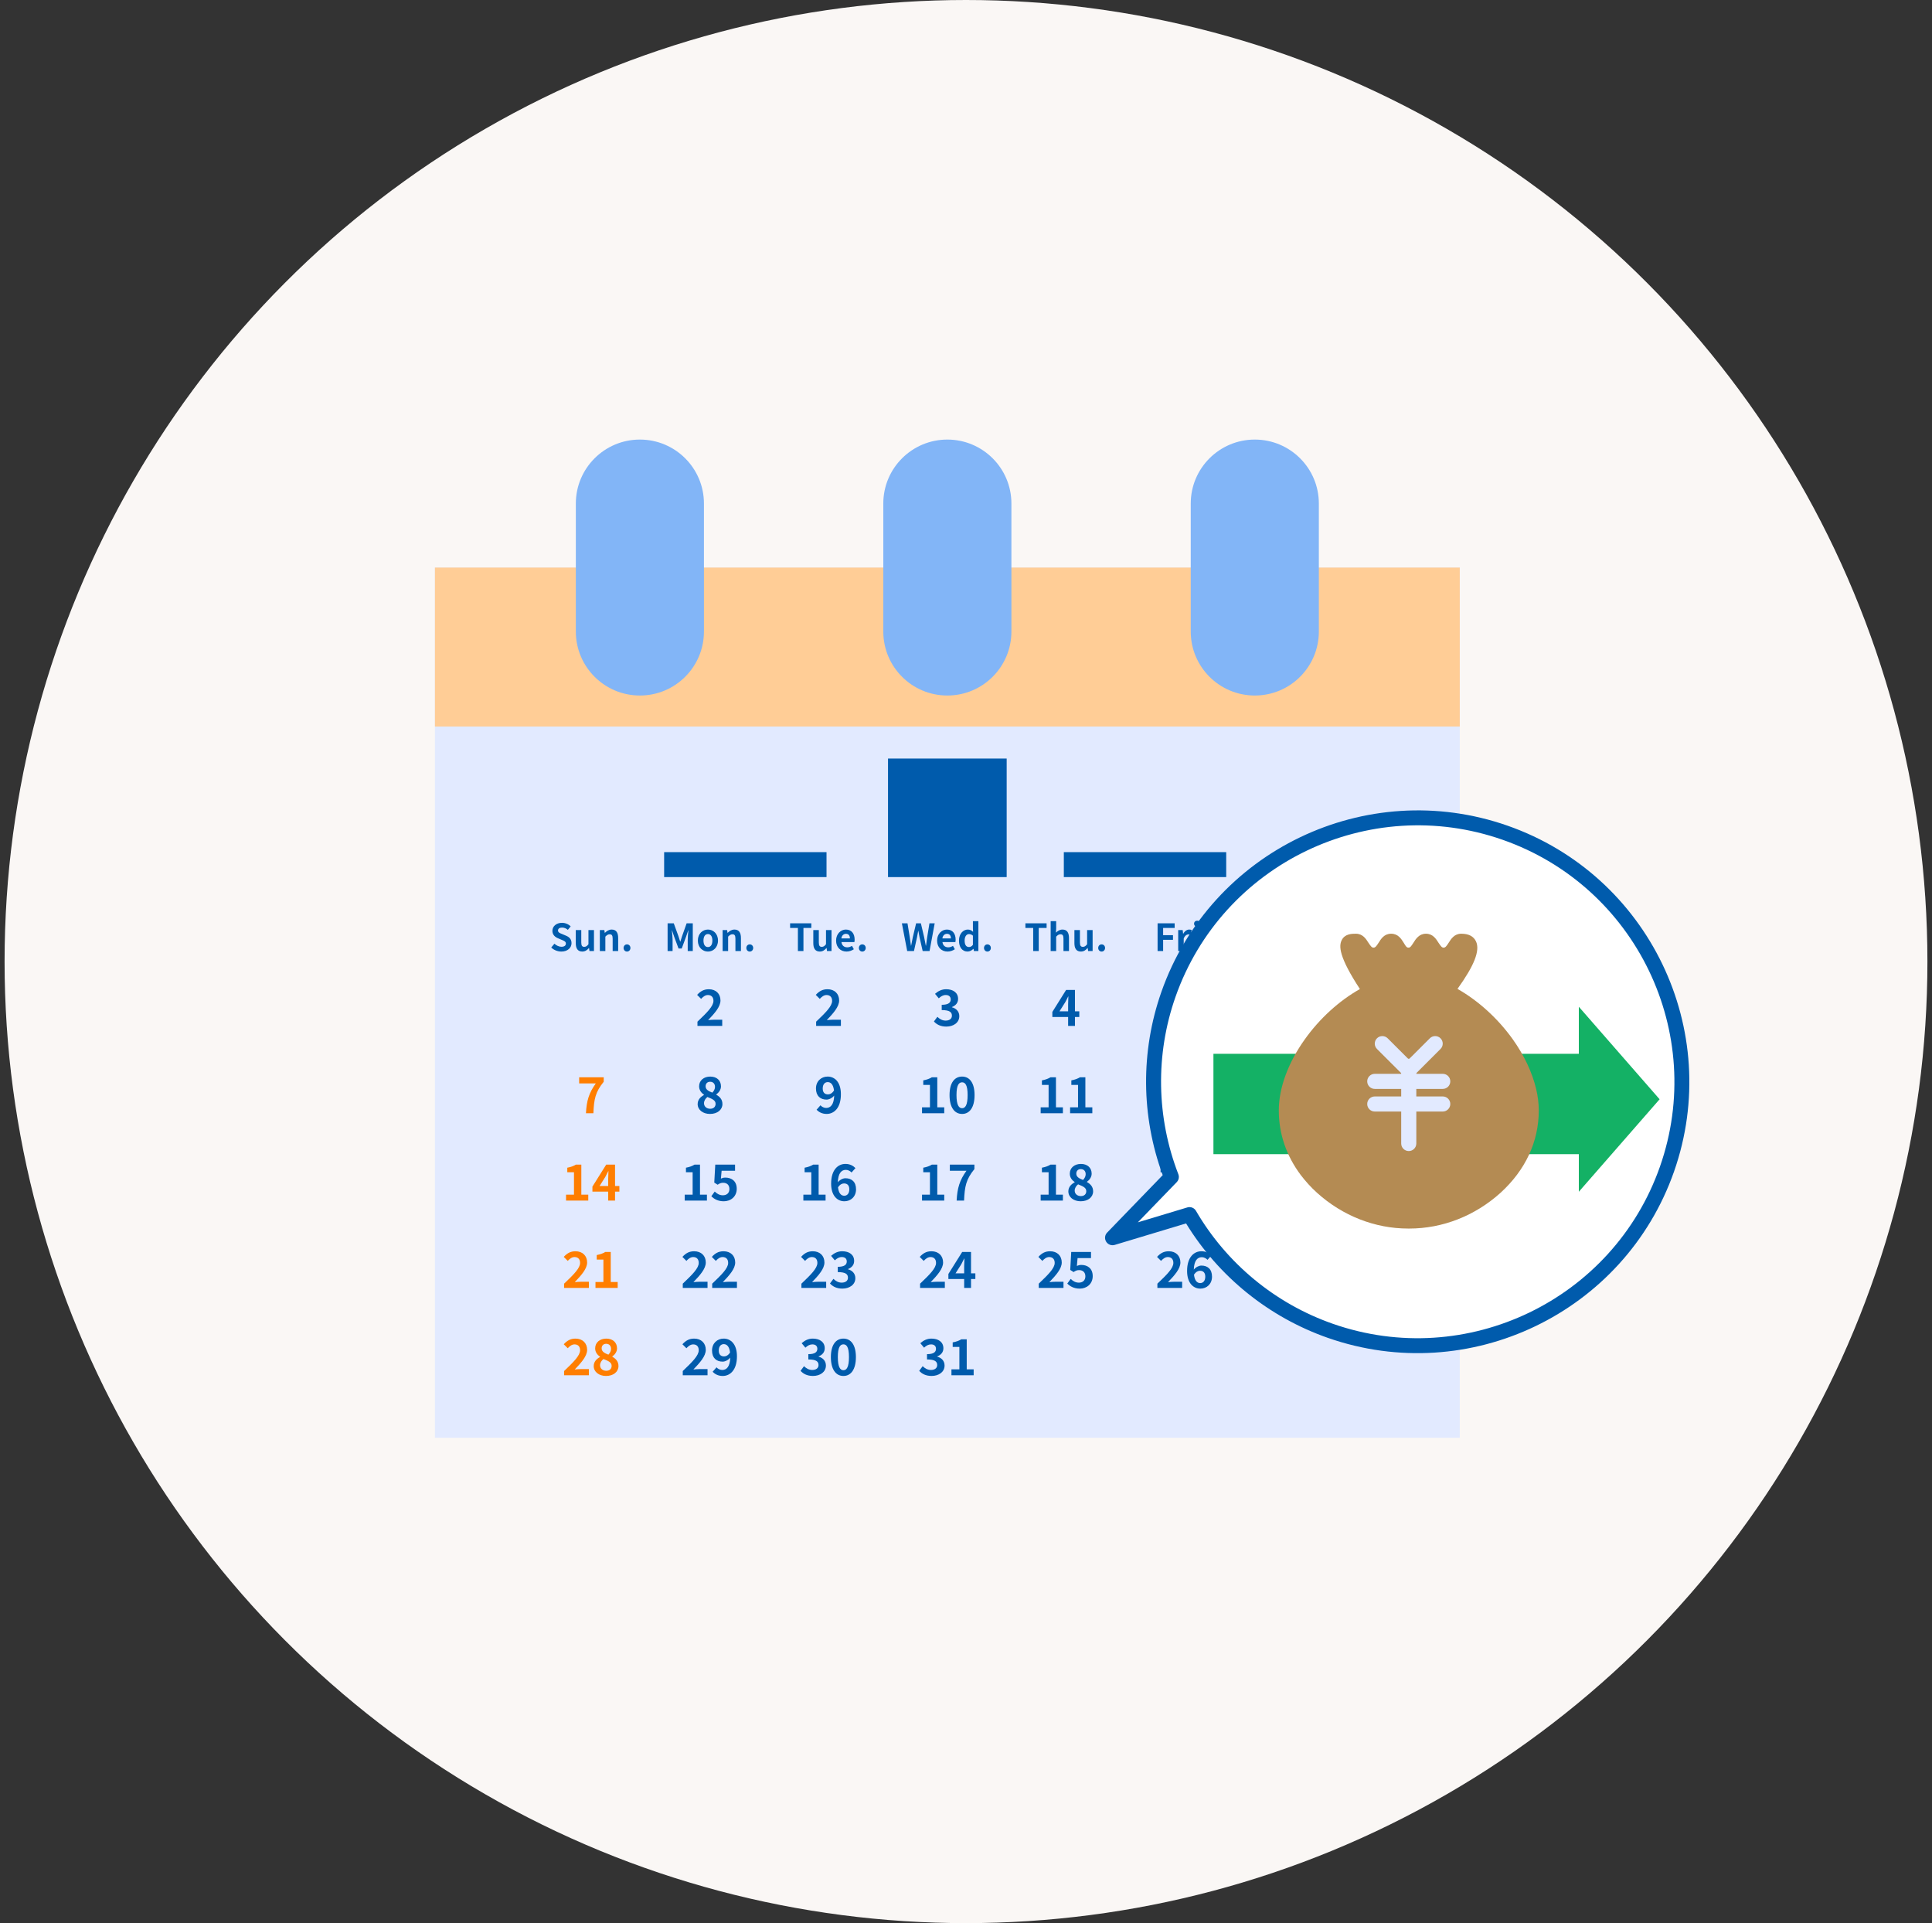 <svg width="211" height="210" viewBox="0 0 211 210" fill="none" xmlns="http://www.w3.org/2000/svg">
<rect x="0" y="0" width="211" height="210" fill="#333333" stroke="none"/>
<circle cx="105.5" cy="105" r="105" fill="#FAF7F5"/>
<g clip-path="url(#clip0_3459_4610)">
<path d="M159.425 61.975H47.5V157H159.425V61.975Z" fill="#E2EAFF"/>
<path d="M159.425 61.975H47.5V79.338H159.425V61.975Z" fill="#FFCD96"/>
<path d="M69.885 48H69.885C66.021 48 62.889 51.128 62.889 54.987V68.962C62.889 72.821 66.021 75.949 69.885 75.949H69.885C73.749 75.949 76.88 72.821 76.88 68.962V54.987C76.88 51.128 73.749 48 69.885 48Z" fill="#82B5F7"/>
<path d="M103.464 48H103.463C99.599 48 96.468 51.128 96.468 54.987V68.962C96.468 72.821 99.599 75.949 103.463 75.949H103.464C107.327 75.949 110.459 72.821 110.459 68.962V54.987C110.459 51.128 107.327 48 103.464 48Z" fill="#82B5F7"/>
<path d="M137.041 48H137.04C133.177 48 130.045 51.128 130.045 54.987V68.962C130.045 72.821 133.177 75.949 137.04 75.949H137.041C140.904 75.949 144.036 72.821 144.036 68.962V54.987C144.036 51.128 140.904 48 137.041 48Z" fill="#82B5F7"/>
<path d="M76.172 111.563C77.225 110.56 77.918 109.875 77.918 109.291C77.918 108.893 77.699 108.655 77.312 108.655C77.017 108.655 76.777 108.85 76.57 109.074L76.134 108.638C76.504 108.24 76.865 108.023 77.416 108.023C78.179 108.023 78.686 108.508 78.686 109.248C78.686 109.935 78.054 110.643 77.335 111.395C77.536 111.373 77.803 111.352 77.994 111.352H78.877V112.027H76.172V111.564V111.563Z" fill="#005BAC"/>
<path d="M89.132 111.563C90.184 110.56 90.877 109.875 90.877 109.291C90.877 108.893 90.658 108.655 90.271 108.655C89.977 108.655 89.737 108.85 89.529 109.074L89.093 108.638C89.464 108.24 89.824 108.023 90.376 108.023C91.139 108.023 91.646 108.508 91.646 109.248C91.646 109.935 91.013 110.643 90.294 111.395C90.495 111.373 90.763 111.352 90.953 111.352H91.837V112.027H89.133V111.564L89.132 111.563Z" fill="#005BAC"/>
<path d="M101.998 111.541L102.374 111.034C102.614 111.269 102.909 111.448 103.274 111.448C103.683 111.448 103.961 111.253 103.961 110.915C103.961 110.533 103.726 110.299 102.848 110.299V109.722C103.589 109.722 103.831 109.476 103.831 109.139C103.831 108.833 103.634 108.654 103.29 108.654C103.001 108.654 102.766 108.79 102.526 109.014L102.117 108.523C102.466 108.218 102.853 108.022 103.328 108.022C104.108 108.022 104.636 108.404 104.636 109.078C104.636 109.503 104.386 109.798 103.965 109.966V109.993C104.419 110.113 104.768 110.445 104.768 110.962C104.768 111.681 104.119 112.101 103.349 112.101C102.712 112.101 102.28 111.861 101.997 111.54L101.998 111.541Z" fill="#005BAC"/>
<path d="M116.653 111.051H114.93V110.501L116.434 108.098H117.4V110.435H117.874V111.051H117.4V112.025H116.653V111.051ZM116.653 110.435V109.651C116.653 109.416 116.669 109.046 116.68 108.813H116.658C116.56 109.025 116.452 109.227 116.336 109.444L115.709 110.435H116.653Z" fill="#005BAC"/>
<path d="M127.916 111.552L128.286 111.04C128.516 111.263 128.799 111.449 129.176 111.449C129.596 111.449 129.89 111.203 129.89 110.762C129.89 110.326 129.618 110.081 129.208 110.081C128.968 110.081 128.838 110.141 128.603 110.294L128.238 110.06L128.347 108.098H130.507V108.769H129.04L128.965 109.624C129.127 109.553 129.264 109.515 129.449 109.515C130.126 109.515 130.693 109.896 130.693 110.735C130.693 111.601 130.028 112.103 129.28 112.103C128.643 112.103 128.217 111.852 127.918 111.553L127.916 111.552Z" fill="#005BAC"/>
<path d="M141 110.168C141 108.671 141.748 108.022 142.565 108.022C143.056 108.022 143.416 108.23 143.655 108.479L143.231 108.959C143.089 108.801 142.843 108.671 142.608 108.671C142.145 108.671 141.763 109.014 141.73 110.027C141.954 109.75 142.298 109.586 142.56 109.586C143.236 109.586 143.721 109.973 143.721 110.795C143.721 111.602 143.144 112.102 142.451 112.102C141.687 112.102 141 111.513 141 110.168ZM141.752 110.582C141.828 111.246 142.101 111.498 142.434 111.498C142.74 111.498 142.984 111.263 142.984 110.795C142.984 110.354 142.755 110.153 142.406 110.153C142.199 110.153 141.954 110.266 141.752 110.582Z" fill="#14B165"/>
<path d="M72.913 100.823H73.584L74.099 102.241C74.165 102.429 74.222 102.629 74.283 102.821H74.303C74.368 102.629 74.421 102.429 74.487 102.241L74.99 100.823H75.661V103.85H75.108V102.588C75.108 102.302 75.153 101.881 75.186 101.595H75.165L74.92 102.306L74.454 103.576H74.106L73.635 102.306L73.394 101.595H73.377C73.406 101.881 73.455 102.301 73.455 102.588V103.85H72.911V100.823H72.913Z" fill="#005BAC"/>
<path d="M76.215 102.707C76.215 101.947 76.743 101.506 77.315 101.506C77.887 101.506 78.415 101.947 78.415 102.707C78.415 103.467 77.887 103.908 77.315 103.908C76.743 103.908 76.215 103.467 76.215 102.707ZM77.802 102.707C77.802 102.278 77.627 101.996 77.316 101.996C77.004 101.996 76.829 102.278 76.829 102.707C76.829 103.14 77.004 103.418 77.316 103.418C77.627 103.418 77.802 103.14 77.802 102.707Z" fill="#005BAC"/>
<path d="M78.919 101.562H79.41L79.456 101.865H79.468C79.669 101.669 79.902 101.506 80.212 101.506C80.707 101.506 80.92 101.849 80.92 102.425V103.851H80.318V102.499C80.318 102.143 80.22 102.021 79.995 102.021C79.806 102.021 79.689 102.11 79.521 102.278V103.852H78.919V101.562Z" fill="#005BAC"/>
<path d="M81.51 103.516C81.51 103.291 81.669 103.123 81.882 103.123C82.099 103.123 82.258 103.29 82.258 103.516C82.258 103.736 82.099 103.908 81.882 103.908C81.669 103.908 81.51 103.737 81.51 103.516Z" fill="#005BAC"/>
<path d="M60.201 103.467L60.549 103.05C60.766 103.25 61.053 103.385 61.318 103.385C61.633 103.385 61.801 103.25 61.801 103.038C61.801 102.813 61.617 102.744 61.347 102.629L60.942 102.457C60.636 102.331 60.329 102.085 60.329 101.644C60.329 101.15 60.762 100.77 61.376 100.77C61.727 100.77 62.079 100.909 62.325 101.158L62.018 101.538C61.825 101.379 61.626 101.289 61.376 101.289C61.11 101.289 60.942 101.408 60.942 101.608C60.942 101.825 61.154 101.902 61.413 102.004L61.809 102.172C62.177 102.322 62.418 102.556 62.418 102.993C62.418 103.487 62.005 103.908 61.306 103.908C60.901 103.908 60.496 103.749 60.201 103.467Z" fill="#005BAC"/>
<path d="M62.881 102.993V101.562H63.483V102.915C63.483 103.266 63.581 103.393 63.801 103.393C63.99 103.393 64.113 103.311 64.267 103.107V101.562H64.869V103.851H64.378L64.333 103.524H64.317C64.121 103.756 63.9 103.907 63.589 103.907C63.095 103.907 62.882 103.564 62.882 102.992L62.881 102.993Z" fill="#005BAC"/>
<path d="M65.512 101.562H66.003L66.048 101.865H66.06C66.261 101.669 66.494 101.506 66.805 101.506C67.299 101.506 67.512 101.849 67.512 102.425V103.851H66.91V102.499C66.91 102.143 66.812 102.021 66.587 102.021C66.399 102.021 66.28 102.11 66.113 102.278V103.852H65.511V101.563L65.512 101.562Z" fill="#005BAC"/>
<path d="M68.103 103.516C68.103 103.291 68.263 103.123 68.475 103.123C68.692 103.123 68.851 103.29 68.851 103.516C68.851 103.736 68.691 103.908 68.475 103.908C68.263 103.908 68.103 103.737 68.103 103.516Z" fill="#005BAC"/>
<path d="M87.141 101.33H86.29V100.823H88.606V101.33H87.747V103.851H87.141V101.33Z" fill="#005BAC"/>
<path d="M88.824 102.993V101.562H89.426V102.915C89.426 103.266 89.524 103.393 89.745 103.393C89.933 103.393 90.055 103.311 90.211 103.107V101.562H90.812V103.851H90.321L90.276 103.524H90.259C90.063 103.756 89.841 103.907 89.531 103.907C89.036 103.907 88.824 103.564 88.824 102.992V102.993Z" fill="#005BAC"/>
<path d="M91.312 102.707C91.312 101.968 91.835 101.506 92.38 101.506C93.01 101.506 93.337 101.968 93.337 102.597C93.337 102.711 93.325 102.821 93.308 102.874H91.898C91.946 103.25 92.192 103.446 92.531 103.446C92.72 103.446 92.882 103.388 93.046 103.286L93.25 103.654C93.025 103.809 92.735 103.907 92.453 103.907C91.811 103.907 91.312 103.463 91.312 102.707ZM92.821 102.473C92.821 102.167 92.683 101.971 92.388 101.971C92.147 101.971 91.934 102.143 91.889 102.473H92.821Z" fill="#005BAC"/>
<path d="M93.8 103.516C93.8 103.291 93.959 103.123 94.172 103.123C94.389 103.123 94.548 103.29 94.548 103.516C94.548 103.736 94.389 103.908 94.172 103.908C93.959 103.908 93.8 103.737 93.8 103.516Z" fill="#005BAC"/>
<path d="M76.194 120.561C76.194 120.077 76.516 119.766 76.887 119.57V119.548C76.582 119.326 76.352 119.036 76.352 118.623C76.352 117.974 76.871 117.56 77.569 117.56C78.283 117.56 78.74 117.985 78.74 118.628C78.74 119.015 78.479 119.331 78.222 119.511V119.538C78.588 119.745 78.899 120.034 78.899 120.562C78.899 121.172 78.358 121.64 77.54 121.64C76.771 121.64 76.193 121.193 76.193 120.562L76.194 120.561ZM78.152 120.534C78.152 120.141 77.775 120 77.257 119.788C77.045 119.957 76.887 120.197 76.887 120.475C76.887 120.839 77.186 121.074 77.563 121.074C77.906 121.074 78.152 120.883 78.152 120.534ZM78.088 118.682C78.088 118.354 77.891 118.125 77.552 118.125C77.28 118.125 77.061 118.3 77.061 118.621C77.061 118.981 77.378 119.15 77.798 119.313C77.983 119.117 78.088 118.904 78.088 118.682Z" fill="#005BAC"/>
<path d="M98.497 100.823H99.111L99.352 102.302C99.397 102.621 99.446 102.939 99.492 103.266H99.508C99.569 102.939 99.635 102.616 99.7 102.302L100.052 100.823H100.572L100.92 102.302C100.986 102.613 101.047 102.939 101.111 103.266H101.132C101.177 102.939 101.222 102.616 101.267 102.302L101.508 100.823H102.081L101.52 103.85H100.767L100.428 102.355C100.378 102.118 100.334 101.885 100.297 101.652H100.28C100.239 101.885 100.199 102.118 100.149 102.355L99.818 103.85H99.078L98.497 100.823Z" fill="#005BAC"/>
<path d="M102.343 102.707C102.343 101.968 102.866 101.506 103.41 101.506C104.041 101.506 104.367 101.968 104.367 102.597C104.367 102.711 104.356 102.821 104.339 102.874H102.928C102.977 103.25 103.222 103.446 103.562 103.446C103.75 103.446 103.913 103.388 104.077 103.286L104.281 103.654C104.056 103.809 103.766 103.907 103.484 103.907C102.842 103.907 102.343 103.463 102.343 102.707ZM103.852 102.473C103.852 102.167 103.714 101.971 103.419 101.971C103.178 101.971 102.965 102.143 102.919 102.473H103.852Z" fill="#005BAC"/>
<path d="M104.733 102.707C104.733 101.963 105.199 101.506 105.694 101.506C105.952 101.506 106.112 101.604 106.275 101.755L106.255 101.395V100.59H106.853V103.851H106.366L106.321 103.613H106.304C106.137 103.777 105.907 103.907 105.671 103.907C105.102 103.907 104.734 103.458 104.734 102.706L104.733 102.707ZM106.255 103.177V102.172C106.115 102.045 105.969 102 105.825 102C105.566 102 105.351 102.245 105.351 102.702C105.351 103.177 105.521 103.413 105.825 103.413C105.984 103.413 106.119 103.348 106.255 103.177Z" fill="#005BAC"/>
<path d="M107.466 103.516C107.466 103.291 107.626 103.123 107.838 103.123C108.055 103.123 108.214 103.29 108.214 103.516C108.214 103.736 108.054 103.908 107.838 103.908C107.626 103.908 107.466 103.737 107.466 103.516Z" fill="#005BAC"/>
<path d="M112.838 101.33H111.988V100.823H114.303V101.33H113.444V103.851H112.838V101.33Z" fill="#005BAC"/>
<path d="M114.746 100.59H115.348V101.411L115.319 101.841C115.503 101.669 115.728 101.506 116.039 101.506C116.533 101.506 116.747 101.849 116.747 102.425V103.851H116.145V102.499C116.145 102.143 116.047 102.021 115.822 102.021C115.633 102.021 115.515 102.11 115.348 102.278V103.852H114.746V100.591V100.59Z" fill="#005BAC"/>
<path d="M117.34 102.993V101.562H117.942V102.915C117.942 103.266 118.04 103.393 118.261 103.393C118.449 103.393 118.572 103.311 118.727 103.107V101.562H119.328V103.851H118.837L118.792 103.524H118.775C118.579 103.756 118.357 103.907 118.047 103.907C117.552 103.907 117.34 103.564 117.34 102.992V102.993Z" fill="#005BAC"/>
<path d="M119.939 103.516C119.939 103.291 120.099 103.123 120.311 103.123C120.528 103.123 120.687 103.29 120.687 103.516C120.687 103.736 120.527 103.908 120.311 103.908C120.099 103.908 119.939 103.737 119.939 103.516Z" fill="#005BAC"/>
<path d="M126.424 100.823H128.288V101.33H127.029V102.119H128.105V102.625H127.029V103.851H126.424V100.823Z" fill="#005BAC"/>
<path d="M128.674 101.563H129.165L129.21 101.967H129.223C129.39 101.669 129.636 101.505 129.873 101.505C130 101.505 130.074 101.526 130.143 101.554L130.041 102.073C129.959 102.049 129.894 102.036 129.8 102.036C129.619 102.036 129.404 102.155 129.277 102.485V103.85H128.675V101.562L128.674 101.563Z" fill="#005BAC"/>
<path d="M130.409 100.864C130.409 100.669 130.552 100.537 130.761 100.537C130.965 100.537 131.109 100.669 131.109 100.864C131.109 101.065 130.966 101.195 130.761 101.195C130.552 101.195 130.409 101.064 130.409 100.864ZM130.458 101.562H131.059V103.851H130.458V101.562Z" fill="#005BAC"/>
<path d="M131.669 103.516C131.669 103.291 131.828 103.123 132.042 103.123C132.258 103.123 132.418 103.29 132.418 103.516C132.418 103.736 132.258 103.908 132.042 103.908C131.828 103.908 131.669 103.737 131.669 103.516Z" fill="#005BAC"/>
<path d="M138.556 103.467L138.904 103.05C139.121 103.25 139.407 103.385 139.673 103.385C139.988 103.385 140.155 103.25 140.155 103.038C140.155 102.813 139.972 102.744 139.702 102.629L139.297 102.457C138.991 102.331 138.684 102.085 138.684 101.644C138.684 101.15 139.117 100.77 139.731 100.77C140.083 100.77 140.434 100.909 140.68 101.158L140.373 101.538C140.181 101.379 139.98 101.289 139.731 101.289C139.465 101.289 139.297 101.408 139.297 101.608C139.297 101.825 139.51 101.902 139.768 102.004L140.164 102.172C140.533 102.322 140.774 102.556 140.774 102.993C140.774 103.487 140.361 103.908 139.662 103.908C139.257 103.908 138.851 103.749 138.556 103.467Z" fill="#14B165"/>
<path d="M141.147 103.23C141.147 102.74 141.543 102.482 142.468 102.385C142.455 102.16 142.357 101.988 142.075 101.988C141.863 101.988 141.658 102.082 141.445 102.205L141.229 101.809C141.499 101.642 141.826 101.507 142.186 101.507C142.767 101.507 143.064 101.854 143.064 102.516V103.852H142.573L142.533 103.606H142.517C142.316 103.778 142.087 103.909 141.825 103.909C141.416 103.909 141.146 103.619 141.146 103.231L141.147 103.23ZM142.468 103.213V102.751C141.908 102.82 141.72 102.976 141.72 103.181C141.72 103.36 141.846 103.438 142.023 103.438C142.194 103.438 142.321 103.356 142.468 103.213Z" fill="#14B165"/>
<path d="M143.688 103.05V102.037H143.365V101.591L143.72 101.563L143.789 100.946H144.288V101.563H144.853V102.037H144.288V103.05C144.288 103.312 144.395 103.434 144.6 103.434C144.673 103.434 144.763 103.41 144.825 103.385L144.923 103.823C144.8 103.864 144.641 103.909 144.44 103.909C143.896 103.909 143.688 103.561 143.688 103.05Z" fill="#14B165"/>
<path d="M145.255 103.516C145.255 103.291 145.415 103.123 145.628 103.123C145.845 103.123 146.004 103.29 146.004 103.516C146.004 103.736 145.845 103.908 145.628 103.908C145.415 103.908 145.255 103.737 145.255 103.516Z" fill="#14B165"/>
<path d="M65.068 118.306H63.252V117.636H65.935V118.125C65.019 119.242 64.871 120.032 64.806 121.563H63.994C64.065 120.206 64.316 119.352 65.069 118.305L65.068 118.306Z" fill="#FF7E00"/>
<path d="M89.18 121.182L89.606 120.697C89.748 120.86 89.993 120.985 90.227 120.985C90.691 120.985 91.073 120.647 91.106 119.634C90.882 119.911 90.538 120.075 90.277 120.075C89.6 120.075 89.115 119.682 89.115 118.86C89.115 118.06 89.694 117.559 90.386 117.559C91.15 117.559 91.837 118.142 91.837 119.493C91.837 120.99 91.09 121.639 90.278 121.639C89.781 121.639 89.416 121.427 89.18 121.182ZM90.43 119.505C90.643 119.505 90.899 119.38 91.084 119.074C91.003 118.415 90.73 118.164 90.397 118.164C90.098 118.164 89.852 118.393 89.852 118.861C89.852 119.302 90.075 119.504 90.43 119.504V119.505Z" fill="#005BAC"/>
<path d="M100.697 120.915H101.563V118.469H100.833V117.974C101.237 117.897 101.514 117.794 101.771 117.636H102.365V120.915H103.124V121.564H100.697V120.915Z" fill="#005BAC"/>
<path d="M103.703 119.581C103.703 118.251 104.243 117.559 105.073 117.559C105.902 117.559 106.435 118.256 106.435 119.581C106.435 120.915 105.901 121.64 105.073 121.64C104.244 121.64 103.703 120.916 103.703 119.581ZM105.677 119.581C105.677 118.491 105.422 118.186 105.073 118.186C104.724 118.186 104.462 118.491 104.462 119.581C104.462 120.67 104.724 121.013 105.073 121.013C105.422 121.013 105.677 120.675 105.677 119.581Z" fill="#005BAC"/>
<path d="M113.655 120.915H114.521V118.469H113.791V117.974C114.195 117.897 114.473 117.794 114.729 117.636H115.324V120.915H116.082V121.564H113.655V120.915Z" fill="#005BAC"/>
<path d="M116.869 120.915H117.735V118.469H117.005V117.974C117.409 117.897 117.686 117.794 117.943 117.636H118.537V120.915H119.296V121.564H116.869V120.915Z" fill="#005BAC"/>
<path d="M126.614 120.915H127.481V118.469H126.75V117.974C127.154 117.897 127.432 117.794 127.688 117.636H128.283V120.915H129.041V121.564H126.614V120.915Z" fill="#005BAC"/>
<path d="M129.615 121.1C130.667 120.097 131.36 119.412 131.36 118.829C131.36 118.431 131.142 118.192 130.755 118.192C130.46 118.192 130.22 118.388 130.013 118.611L129.577 118.176C129.948 117.778 130.308 117.56 130.859 117.56C131.622 117.56 132.13 118.045 132.13 118.786C132.13 119.472 131.497 120.18 130.777 120.932C130.978 120.91 131.246 120.889 131.437 120.889H132.32V121.564H129.616V121.102L129.615 121.1Z" fill="#005BAC"/>
<path d="M139.573 120.915H140.439V118.469H139.709V117.974C140.112 117.897 140.39 117.794 140.647 117.636H141.241V120.915H141.999V121.564H139.573V120.915Z" fill="#14B165"/>
<path d="M142.481 121.078L142.857 120.572C143.098 120.806 143.392 120.986 143.757 120.986C144.166 120.986 144.444 120.79 144.444 120.452C144.444 120.07 144.209 119.837 143.331 119.837V119.259C144.074 119.259 144.314 119.014 144.314 118.676C144.314 118.371 144.118 118.192 143.774 118.192C143.485 118.192 143.251 118.327 143.01 118.551L142.601 118.061C142.95 117.755 143.338 117.559 143.812 117.559C144.592 117.559 145.12 117.941 145.12 118.616C145.12 119.041 144.87 119.335 144.449 119.503V119.53C144.902 119.65 145.251 119.982 145.251 120.5C145.251 121.218 144.602 121.638 143.833 121.638C143.196 121.638 142.764 121.398 142.481 121.077L142.481 121.078Z" fill="#14B165"/>
<path d="M61.819 130.452H62.686V128.007H61.956V127.511C62.36 127.435 62.638 127.331 62.894 127.173H63.489V130.452H64.247V131.101H61.82L61.819 130.452Z" fill="#FF7E00"/>
<path d="M66.423 130.125H64.7V129.575L66.206 127.173H67.171V129.51H67.645V130.125H67.171V131.1H66.423V130.125ZM66.423 129.51V128.726C66.423 128.491 66.441 128.121 66.45 127.887H66.429C66.33 128.099 66.221 128.301 66.107 128.519L65.48 129.51H66.423Z" fill="#FF7E00"/>
<path d="M74.778 130.452H75.645V128.007H74.915V127.511C75.319 127.435 75.597 127.331 75.853 127.173H76.448V130.452H77.206V131.101H74.779V130.452H74.778Z" fill="#005BAC"/>
<path d="M77.687 130.627L78.058 130.114C78.287 130.338 78.57 130.523 78.946 130.523C79.366 130.523 79.662 130.278 79.662 129.837C79.662 129.401 79.389 129.156 78.98 129.156C78.74 129.156 78.608 129.216 78.374 129.369L78.008 129.134L78.117 127.173H80.277V127.843H78.81L78.733 128.699C78.896 128.628 79.033 128.59 79.219 128.59C79.895 128.59 80.462 128.971 80.462 129.81C80.462 130.676 79.797 131.177 79.05 131.177C78.412 131.177 77.986 130.927 77.686 130.627L77.687 130.627Z" fill="#005BAC"/>
<path d="M87.738 130.452H88.604V128.007H87.873V127.511C88.277 127.435 88.555 127.331 88.811 127.173H89.406V130.452H90.164V131.101H87.738V130.452Z" fill="#005BAC"/>
<path d="M90.771 129.243C90.771 127.745 91.518 127.097 92.336 127.097C92.827 127.097 93.186 127.304 93.427 127.554L93.001 128.034C92.859 127.876 92.614 127.745 92.38 127.745C91.916 127.745 91.534 128.089 91.502 129.102C91.725 128.824 92.069 128.661 92.33 128.661C93.007 128.661 93.491 129.048 93.491 129.87C93.491 130.677 92.913 131.177 92.221 131.177C91.457 131.177 90.77 130.589 90.77 129.244L90.771 129.243ZM91.523 129.657C91.6 130.321 91.872 130.573 92.205 130.573C92.51 130.573 92.756 130.338 92.756 129.87C92.756 129.429 92.526 129.228 92.177 129.228C91.97 129.228 91.724 129.342 91.522 129.658L91.523 129.657Z" fill="#005BAC"/>
<path d="M100.697 130.452H101.563V128.007H100.833V127.511C101.237 127.435 101.514 127.331 101.771 127.173H102.365V130.452H103.124V131.101H100.697V130.452Z" fill="#005BAC"/>
<path d="M105.551 127.843H103.735V127.173H106.418V127.663C105.502 128.779 105.354 129.569 105.289 131.1H104.477C104.548 129.743 104.799 128.89 105.551 127.843Z" fill="#005BAC"/>
<path d="M113.655 130.452H114.521V128.007H113.791V127.511C114.195 127.435 114.473 127.331 114.729 127.173H115.324V130.452H116.082V131.101H113.655V130.452Z" fill="#005BAC"/>
<path d="M116.678 130.098C116.678 129.614 117 129.303 117.371 129.107V129.086C117.065 128.863 116.836 128.574 116.836 128.16C116.836 127.512 117.354 127.098 118.052 127.098C118.767 127.098 119.224 127.523 119.224 128.166C119.224 128.552 118.963 128.868 118.706 129.048V129.075C119.072 129.283 119.383 129.571 119.383 130.099C119.383 130.709 118.842 131.177 118.025 131.177C117.256 131.177 116.678 130.73 116.678 130.098ZM118.635 130.071C118.635 129.679 118.259 129.538 117.741 129.326C117.528 129.495 117.371 129.734 117.371 130.012C117.371 130.377 117.67 130.611 118.047 130.611C118.391 130.611 118.636 130.421 118.636 130.072L118.635 130.071ZM118.571 128.219C118.571 127.892 118.375 127.663 118.036 127.663C117.763 127.663 117.545 127.837 117.545 128.159C117.545 128.518 117.862 128.687 118.281 128.85C118.467 128.655 118.571 128.442 118.571 128.219Z" fill="#005BAC"/>
<path d="M126.614 130.452H127.481V128.007H126.75V127.511C127.154 127.435 127.432 127.331 127.688 127.173H128.283V130.452H129.041V131.101H126.614V130.452Z" fill="#005BAC"/>
<path d="M129.664 130.719L130.09 130.234C130.231 130.398 130.477 130.522 130.711 130.522C131.175 130.522 131.557 130.185 131.589 129.171C131.365 129.449 131.023 129.612 130.761 129.612C130.084 129.612 129.6 129.22 129.6 128.398C129.6 127.597 130.178 127.096 130.87 127.096C131.633 127.096 132.32 127.679 132.32 129.03C132.32 130.528 131.574 131.176 130.761 131.176C130.264 131.176 129.899 130.964 129.664 130.719ZM130.913 129.042C131.125 129.042 131.381 128.917 131.567 128.612C131.486 127.952 131.212 127.701 130.88 127.701C130.58 127.701 130.335 127.931 130.335 128.399C130.335 128.84 130.559 129.041 130.914 129.041L130.913 129.042Z" fill="#005BAC"/>
<path d="M139.36 130.637C140.413 129.635 141.105 128.949 141.105 128.366C141.105 127.968 140.888 127.729 140.5 127.729C140.206 127.729 139.966 127.925 139.759 128.149L139.323 127.713C139.693 127.315 140.053 127.098 140.604 127.098C141.368 127.098 141.875 127.583 141.875 128.323C141.875 129.009 141.243 129.717 140.522 130.469C140.724 130.448 140.991 130.426 141.183 130.426H142.066V131.102H139.361V130.639L139.36 130.637Z" fill="#14B165"/>
<path d="M142.579 129.118C142.579 127.788 143.119 127.097 143.948 127.097C144.778 127.097 145.311 127.794 145.311 129.118C145.311 130.452 144.777 131.177 143.948 131.177C143.12 131.177 142.579 130.453 142.579 129.118ZM144.553 129.118C144.553 128.028 144.297 127.724 143.948 127.724C143.599 127.724 143.338 128.028 143.338 129.118C143.338 130.208 143.599 130.55 143.948 130.55C144.297 130.55 144.553 130.212 144.553 129.118Z" fill="#14B165"/>
<path d="M61.607 140.175C62.659 139.172 63.352 138.487 63.352 137.904C63.352 137.506 63.134 137.267 62.746 137.267C62.452 137.267 62.212 137.462 62.005 137.686L61.569 137.25C61.94 136.852 62.3 136.635 62.851 136.635C63.614 136.635 64.122 137.12 64.122 137.86C64.122 138.547 63.489 139.255 62.769 140.007C62.971 139.985 63.238 139.964 63.429 139.964H64.312V140.639H61.608V140.176L61.607 140.175Z" fill="#FF7E00"/>
<path d="M65.034 139.99H65.9V137.544H65.17V137.048C65.573 136.972 65.851 136.869 66.108 136.71H66.702V139.99H67.46V140.638H65.034V139.99Z" fill="#FF7E00"/>
<path d="M74.566 140.175C75.618 139.172 76.311 138.487 76.311 137.904C76.311 137.506 76.093 137.267 75.706 137.267C75.412 137.267 75.171 137.462 74.965 137.686L74.528 137.25C74.899 136.852 75.259 136.635 75.81 136.635C76.574 136.635 77.081 137.12 77.081 137.86C77.081 138.547 76.449 139.255 75.728 140.007C75.93 139.985 76.197 139.964 76.388 139.964H77.272V140.639H74.567V140.176L74.566 140.175Z" fill="#005BAC"/>
<path d="M77.78 140.175C78.832 139.172 79.525 138.487 79.525 137.904C79.525 137.506 79.306 137.267 78.919 137.267C78.625 137.267 78.385 137.462 78.178 137.686L77.742 137.25C78.113 136.852 78.472 136.635 79.024 136.635C79.787 136.635 80.294 137.12 80.294 137.86C80.294 138.547 79.662 139.255 78.942 140.007C79.143 139.985 79.41 139.964 79.601 139.964H80.485V140.639H77.781V140.176L77.78 140.175Z" fill="#005BAC"/>
<path d="M87.525 140.175C88.577 139.172 89.269 138.487 89.269 137.904C89.269 137.506 89.052 137.267 88.664 137.267C88.37 137.267 88.13 137.462 87.923 137.686L87.487 137.25C87.857 136.852 88.217 136.635 88.768 136.635C89.532 136.635 90.039 137.12 90.039 137.86C90.039 138.547 89.407 139.255 88.687 140.007C88.888 139.985 89.155 139.964 89.347 139.964H90.23V140.639H87.525V140.176L87.525 140.175Z" fill="#005BAC"/>
<path d="M90.645 140.153L91.022 139.647C91.262 139.881 91.556 140.061 91.921 140.061C92.33 140.061 92.608 139.865 92.608 139.527C92.608 139.145 92.373 138.912 91.496 138.912V138.334C92.237 138.334 92.478 138.089 92.478 137.751C92.478 137.446 92.282 137.267 91.938 137.267C91.649 137.267 91.415 137.402 91.174 137.626L90.765 137.136C91.114 136.83 91.502 136.634 91.976 136.634C92.756 136.634 93.284 137.016 93.284 137.691C93.284 138.116 93.034 138.41 92.614 138.578V138.605C93.066 138.725 93.415 139.057 93.415 139.575C93.415 140.293 92.766 140.713 91.997 140.713C91.36 140.713 90.928 140.473 90.645 140.152L90.645 140.153Z" fill="#005BAC"/>
<path d="M100.484 140.175C101.536 139.172 102.229 138.487 102.229 137.904C102.229 137.506 102.011 137.267 101.623 137.267C101.329 137.267 101.089 137.462 100.882 137.686L100.446 137.25C100.816 136.852 101.176 136.635 101.728 136.635C102.491 136.635 102.998 137.12 102.998 137.86C102.998 138.547 102.366 139.255 101.646 140.007C101.847 139.985 102.114 139.964 102.306 139.964H103.189V140.639H100.485V140.176L100.484 140.175Z" fill="#005BAC"/>
<path d="M105.3 139.664H103.577V139.114L105.083 136.711H106.048V139.048H106.522V139.664H106.048V140.638H105.3V139.664ZM105.3 139.047V138.263C105.3 138.028 105.317 137.658 105.327 137.425H105.306C105.207 137.637 105.098 137.839 104.984 138.056L104.356 139.047H105.3Z" fill="#005BAC"/>
<path d="M113.442 140.175C114.494 139.172 115.187 138.487 115.187 137.904C115.187 137.506 114.969 137.267 114.582 137.267C114.287 137.267 114.047 137.462 113.84 137.686L113.404 137.25C113.775 136.852 114.135 136.635 114.686 136.635C115.45 136.635 115.957 137.12 115.957 137.86C115.957 138.547 115.324 139.255 114.604 140.007C114.806 139.985 115.073 139.964 115.264 139.964H116.147V140.639H113.443V140.176L113.442 140.175Z" fill="#005BAC"/>
<path d="M116.563 140.164L116.934 139.652C117.163 139.876 117.445 140.061 117.822 140.061C118.242 140.061 118.537 139.815 118.537 139.374C118.537 138.938 118.265 138.693 117.856 138.693C117.615 138.693 117.485 138.753 117.25 138.906L116.884 138.672L116.993 136.71H119.153V137.381H117.686L117.609 138.236C117.773 138.165 117.909 138.127 118.095 138.127C118.771 138.127 119.339 138.508 119.339 139.347C119.339 140.213 118.673 140.715 117.926 140.715C117.288 140.715 116.862 140.464 116.562 140.165L116.563 140.164Z" fill="#005BAC"/>
<path d="M126.401 140.175C127.454 139.172 128.146 138.487 128.146 137.904C128.146 137.506 127.928 137.267 127.541 137.267C127.247 137.267 127.007 137.462 126.8 137.686L126.363 137.25C126.734 136.852 127.094 136.635 127.645 136.635C128.409 136.635 128.916 137.12 128.916 137.86C128.916 138.547 128.284 139.255 127.563 140.007C127.765 139.985 128.032 139.964 128.223 139.964H129.107V140.639H126.402V140.176L126.401 140.175Z" fill="#005BAC"/>
<path d="M129.647 138.781C129.647 137.283 130.395 136.634 131.212 136.634C131.703 136.634 132.063 136.842 132.303 137.092L131.878 137.571C131.736 137.413 131.491 137.283 131.256 137.283C130.793 137.283 130.411 137.626 130.379 138.64C130.602 138.362 130.945 138.198 131.207 138.198C131.883 138.198 132.368 138.586 132.368 139.408C132.368 140.214 131.79 140.715 131.097 140.715C130.334 140.715 129.646 140.126 129.646 138.781L129.647 138.781ZM130.4 139.195C130.477 139.859 130.749 140.11 131.082 140.11C131.387 140.11 131.632 139.876 131.632 139.408C131.632 138.967 131.403 138.765 131.054 138.765C130.847 138.765 130.601 138.879 130.399 139.196L130.4 139.195Z" fill="#005BAC"/>
<path d="M139.36 140.175C140.413 139.172 141.105 138.487 141.105 137.904C141.105 137.506 140.888 137.267 140.5 137.267C140.206 137.267 139.966 137.462 139.759 137.686L139.323 137.25C139.693 136.852 140.053 136.635 140.604 136.635C141.368 136.635 141.875 137.12 141.875 137.86C141.875 138.547 141.243 139.255 140.522 140.007C140.724 139.985 140.991 139.964 141.183 139.964H142.066V140.639H139.361V140.176L139.36 140.175Z" fill="#14B165"/>
<path d="M144.428 137.381H142.612V136.71H145.295V137.2C144.378 138.317 144.231 139.106 144.166 140.637H143.354C143.425 139.281 143.676 138.427 144.428 137.381Z" fill="#14B165"/>
<path d="M61.607 149.713C62.659 148.71 63.352 148.025 63.352 147.442C63.352 147.044 63.134 146.805 62.746 146.805C62.452 146.805 62.212 147.001 62.005 147.224L61.569 146.789C61.94 146.391 62.3 146.173 62.851 146.173C63.614 146.173 64.122 146.658 64.122 147.399C64.122 148.085 63.489 148.793 62.769 149.545C62.971 149.523 63.238 149.502 63.429 149.502H64.312V150.178H61.608V149.715L61.607 149.713Z" fill="#FF7E00"/>
<path d="M64.842 149.173C64.842 148.689 65.164 148.378 65.534 148.182V148.161C65.229 147.938 65 147.649 65 147.235C65 146.587 65.518 146.173 66.216 146.173C66.93 146.173 67.388 146.598 67.388 147.241C67.388 147.627 67.127 147.943 66.87 148.123V148.15C67.236 148.358 67.546 148.646 67.546 149.174C67.546 149.784 67.005 150.252 66.188 150.252C65.419 150.252 64.841 149.806 64.841 149.174L64.842 149.173ZM66.8 149.146C66.8 148.754 66.424 148.613 65.906 148.401C65.693 148.57 65.535 148.809 65.535 149.087C65.535 149.452 65.835 149.686 66.211 149.686C66.555 149.686 66.8 149.495 66.8 149.146ZM66.735 147.295C66.735 146.968 66.539 146.739 66.2 146.739C65.927 146.739 65.708 146.913 65.708 147.235C65.708 147.594 66.025 147.763 66.445 147.926C66.63 147.73 66.735 147.518 66.735 147.295Z" fill="#FF7E00"/>
<path d="M74.566 149.713C75.618 148.71 76.311 148.025 76.311 147.442C76.311 147.044 76.093 146.805 75.706 146.805C75.412 146.805 75.171 147.001 74.965 147.224L74.528 146.789C74.899 146.391 75.259 146.173 75.81 146.173C76.574 146.173 77.081 146.658 77.081 147.399C77.081 148.085 76.449 148.793 75.728 149.545C75.93 149.523 76.197 149.502 76.388 149.502H77.272V150.178H74.567V149.715L74.566 149.713Z" fill="#005BAC"/>
<path d="M77.828 149.795L78.253 149.31C78.395 149.473 78.641 149.598 78.875 149.598C79.339 149.598 79.721 149.26 79.753 148.247C79.529 148.525 79.186 148.688 78.925 148.688C78.249 148.688 77.764 148.295 77.764 147.473C77.764 146.673 78.342 146.172 79.034 146.172C79.797 146.172 80.484 146.755 80.484 148.106C80.484 149.604 79.738 150.252 78.925 150.252C78.428 150.252 78.063 150.04 77.828 149.795ZM79.077 148.117C79.29 148.117 79.546 147.992 79.732 147.686C79.65 147.027 79.377 146.776 79.045 146.776C78.745 146.776 78.5 147.005 78.5 147.473C78.5 147.915 78.723 148.116 79.078 148.116L79.077 148.117Z" fill="#005BAC"/>
<path d="M87.432 149.691L87.808 149.184C88.048 149.418 88.342 149.598 88.707 149.598C89.117 149.598 89.394 149.402 89.394 149.064C89.394 148.683 89.16 148.449 88.282 148.449V147.871C89.024 147.871 89.264 147.626 89.264 147.288C89.264 146.983 89.068 146.804 88.724 146.804C88.436 146.804 88.201 146.94 87.961 147.163L87.551 146.673C87.9 146.367 88.288 146.172 88.762 146.172C89.542 146.172 90.071 146.553 90.071 147.228C90.071 147.653 89.82 147.948 89.4 148.116V148.143C89.852 148.262 90.201 148.595 90.201 149.112C90.201 149.831 89.553 150.25 88.784 150.25C88.146 150.25 87.714 150.01 87.431 149.69L87.432 149.691Z" fill="#005BAC"/>
<path d="M90.743 148.193C90.743 146.863 91.284 146.172 92.113 146.172C92.943 146.172 93.476 146.869 93.476 148.193C93.476 149.527 92.942 150.252 92.113 150.252C91.285 150.252 90.743 149.528 90.743 148.193ZM92.718 148.193C92.718 147.103 92.462 146.799 92.113 146.799C91.764 146.799 91.503 147.103 91.503 148.193C91.503 149.283 91.764 149.625 92.113 149.625C92.462 149.625 92.718 149.287 92.718 148.193Z" fill="#005BAC"/>
<path d="M100.391 149.691L100.767 149.184C101.007 149.418 101.301 149.598 101.666 149.598C102.076 149.598 102.354 149.402 102.354 149.064C102.354 148.683 102.119 148.449 101.241 148.449V147.871C101.983 147.871 102.223 147.626 102.223 147.288C102.223 146.983 102.027 146.804 101.684 146.804C101.395 146.804 101.16 146.94 100.92 147.163L100.511 146.673C100.86 146.367 101.247 146.172 101.721 146.172C102.501 146.172 103.03 146.553 103.03 147.228C103.03 147.653 102.779 147.948 102.359 148.116V148.143C102.811 148.262 103.16 148.595 103.16 149.112C103.16 149.831 102.512 150.25 101.743 150.25C101.105 150.25 100.673 150.01 100.39 149.69L100.391 149.691Z" fill="#005BAC"/>
<path d="M103.911 149.527H104.777V147.082H104.046V146.586C104.45 146.509 104.728 146.406 104.984 146.248H105.579V149.527H106.337V150.176H103.911V149.527Z" fill="#005BAC"/>
<path d="M90.267 93.051H72.533V95.776H90.267V93.051Z" fill="#005BAC"/>
<path d="M133.918 93.051H116.184V95.776H133.918V93.051Z" fill="#005BAC"/>
<path d="M109.942 82.833H96.983V95.777H109.942V82.833Z" fill="#005BAC"/>
<path d="M182.058 127.658C176.787 142.678 160.326 150.585 145.289 145.322C138.546 142.962 133.242 138.349 129.909 132.63L121.505 135.162L127.93 128.52C125.538 122.349 125.242 115.33 127.606 108.595C132.876 93.576 149.338 85.668 164.375 90.932C179.412 96.196 187.329 112.639 182.059 127.658H182.058Z" fill="white"/>
<path d="M164.644 90.162C180.082 95.567 188.239 112.508 182.828 127.928C177.417 143.348 160.456 151.496 145.018 146.091C138.571 143.834 133.095 139.409 129.534 133.595L121.739 135.942C121.382 136.048 121 135.903 120.806 135.585C120.612 135.269 120.656 134.858 120.916 134.595L126.983 128.323C124.616 121.884 124.56 114.805 126.834 108.325C132.245 92.905 149.206 84.757 164.644 90.162ZM128.518 129.084L124.27 133.476L129.674 131.848C130.036 131.74 130.425 131.893 130.615 132.22C133.968 137.973 139.275 142.353 145.559 144.553C160.148 149.66 176.176 141.96 181.289 127.39C186.402 112.819 178.693 96.809 164.106 91.702C149.518 86.594 133.49 94.294 128.376 108.865C126.174 115.143 126.287 122.018 128.693 128.225C128.764 128.409 128.765 128.61 128.702 128.789C128.663 128.898 128.602 129 128.519 129.086L128.518 129.084Z" fill="#005BAC"/>
<path d="M172.429 109.934V130.138L181.251 120.037L172.429 109.934Z" fill="#14B165"/>
<path d="M172.429 115.073H132.523V126.032H172.429V115.073Z" fill="#14B165"/>
<path d="M167.769 118.924C167.347 117.128 166.471 115.25 165.202 113.471C163.574 111.201 161.446 109.274 159.177 107.985C161.008 105.438 161.666 103.789 161.196 102.793C160.93 102.238 160.398 101.96 159.584 101.96C158.833 101.96 158.474 102.532 158.207 102.957C157.957 103.348 157.848 103.479 157.66 103.479C157.472 103.479 157.378 103.348 157.112 102.957C156.846 102.532 156.486 101.96 155.735 101.96C154.984 101.96 154.624 102.532 154.358 102.957C154.108 103.348 154.013 103.479 153.825 103.479C153.637 103.479 153.544 103.365 153.309 102.957C153.043 102.532 152.698 101.96 151.932 101.96C151.166 101.96 150.821 102.532 150.555 102.957C150.305 103.348 150.195 103.479 150.007 103.479C149.819 103.479 149.726 103.348 149.459 102.957C149.193 102.532 148.833 101.96 148.082 101.96C147.66 101.96 146.877 101.96 146.533 102.662C146.22 103.283 146.188 104.442 148.52 108.001C146.235 109.291 144.107 111.234 142.495 113.503C140.679 116.05 139.662 118.809 139.662 121.258C139.662 123.821 140.491 126.222 142.072 128.328C142.589 128.997 143.168 129.65 143.841 130.254C146.626 132.768 150.164 134.155 153.795 134.155H153.92C157.551 134.155 161.088 132.767 163.874 130.254C166.613 127.756 168.053 124.654 168.053 121.258C168.053 120.507 167.959 119.724 167.771 118.923L167.769 118.924Z" fill="#B48B53"/>
<path d="M153.855 117.67C153.644 117.67 153.432 117.589 153.271 117.428L150.384 114.544C150.062 114.223 150.062 113.701 150.384 113.379C150.706 113.058 151.229 113.058 151.551 113.379L153.854 115.68L156.158 113.379C156.48 113.058 157.002 113.058 157.324 113.379C157.646 113.701 157.646 114.223 157.324 114.544L154.437 117.428C154.276 117.589 154.065 117.67 153.853 117.67H153.855Z" fill="#E2EAFF"/>
<path d="M157.567 118.906H150.143C149.687 118.906 149.318 118.537 149.318 118.082C149.318 117.628 149.688 117.259 150.143 117.259H157.567C158.023 117.259 158.392 117.628 158.392 118.082C158.392 118.537 158.022 118.906 157.567 118.906Z" fill="#E2EAFF"/>
<path d="M157.567 121.378H150.143C149.687 121.378 149.318 121.008 149.318 120.554C149.318 120.099 149.688 119.73 150.143 119.73H157.567C158.023 119.73 158.392 120.099 158.392 120.554C158.392 121.008 158.022 121.378 157.567 121.378Z" fill="#E2EAFF"/>
<path d="M153.855 125.693C153.399 125.693 153.03 125.323 153.03 124.869V116.434C153.03 115.978 153.4 115.61 153.855 115.61C154.31 115.61 154.68 115.979 154.68 116.434V124.869C154.68 125.324 154.31 125.693 153.855 125.693Z" fill="#E2EAFF"/>
</g>
<defs>
<clipPath id="clip0_3459_4610">
<rect width="137" height="109" fill="white" transform="translate(47.5 48)"/>
</clipPath>
</defs>
</svg>
